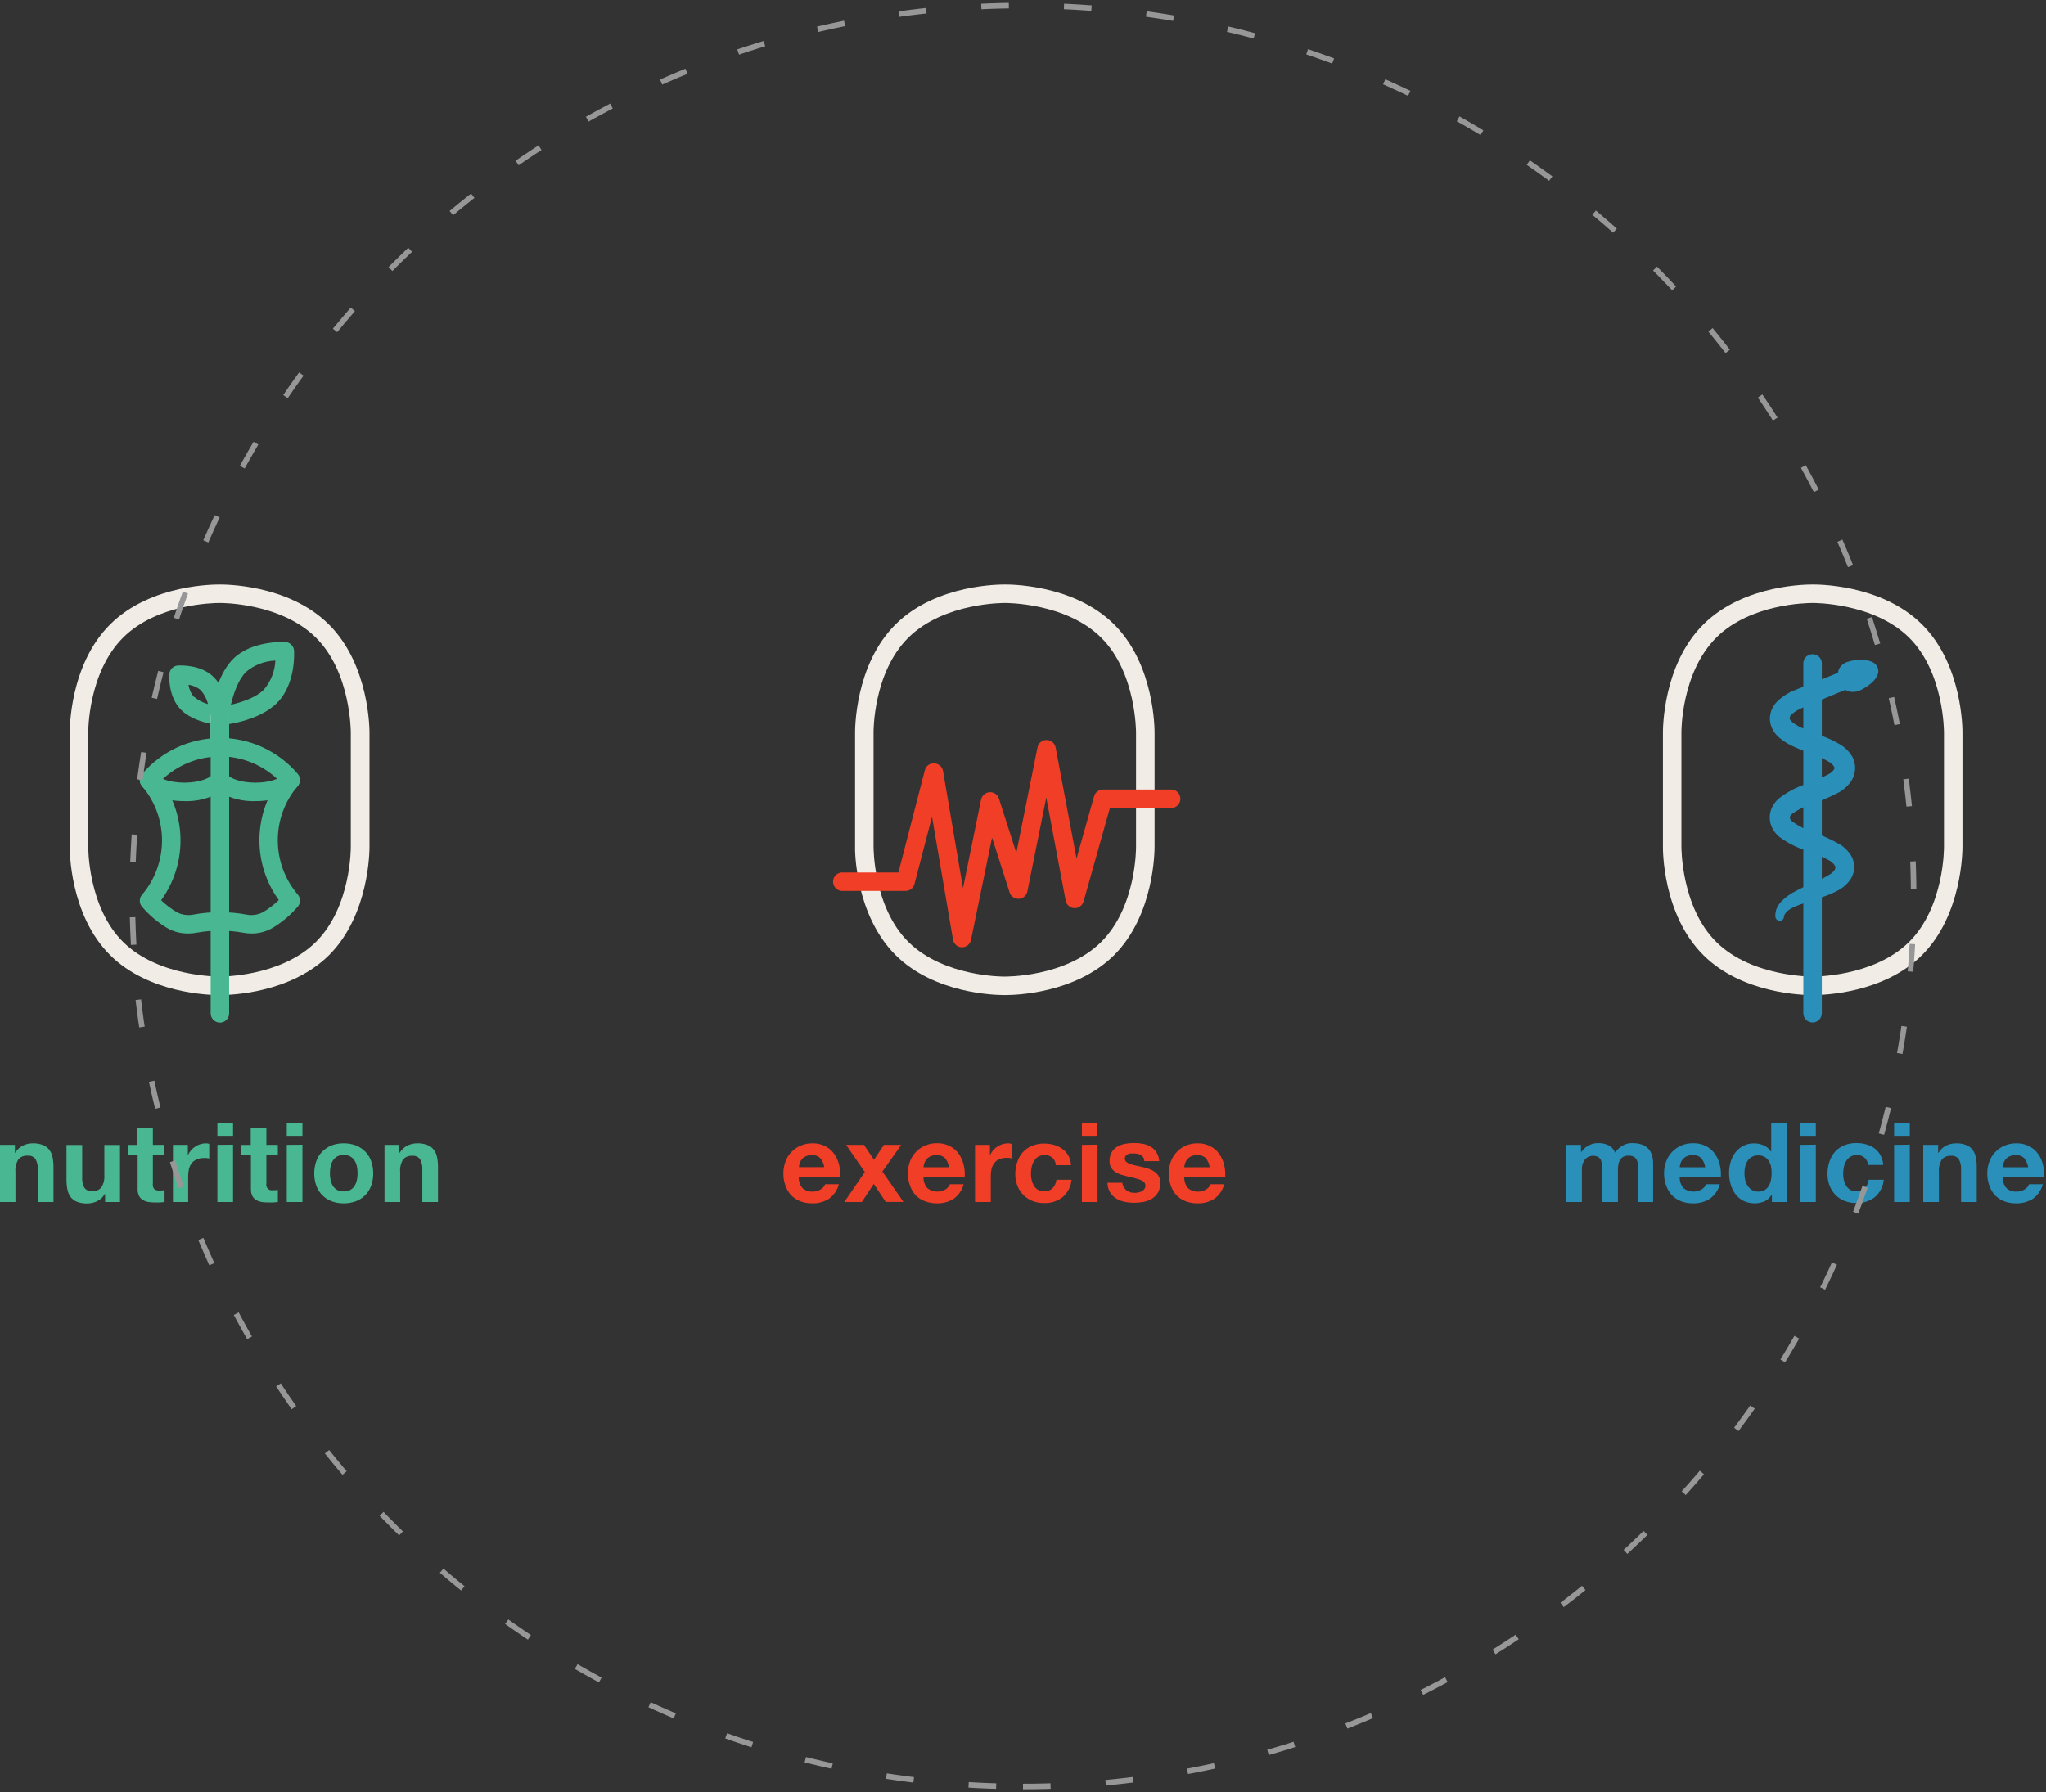 <?xml version="1.0" encoding="UTF-8"?>
<svg width="371px" height="325px" viewBox="0 0 371 325" version="1.1" xmlns="http://www.w3.org/2000/svg" xmlns:xlink="http://www.w3.org/1999/xlink">
    <rect x="0" y="0" width="371" height="325" fill="#333333" stroke="none"/>
    <!-- Generator: Sketch 50.2 (55047) - http://www.bohemiancoding.com/sketch -->
    <title>service pillars</title>
    <desc>Created with Sketch.</desc>
    <defs></defs>
    <g id="Welcome" stroke="none" stroke-width="1" fill="none" fill-rule="evenodd">
        <g id="Home" transform="translate(-824, -1101)">
            <g id="service-pillars" transform="translate(824, 1102)">
                <g id="Group-3" transform="translate(0, 105)" fill-rule="nonzero">
                    <g id="exercise" transform="translate(142, 0)">
                        <path d="M40.39,74.46 L40,74.46 C38.37,74.46 27.43,74.19 20.43,67.25 C13,59.86 13,48 13.05,47.52 L13.05,26.92 C13.05,26.44 12.95,14.6 20.41,7.21 C27.87,-0.18 39.73,3.55260526e-15 40.24,3.55260526e-15 C40.75,3.55260526e-15 52.56,-0.16 60,7.21 C67.44,14.58 67.36,26.44 67.36,26.94 L67.36,47.53 C67.36,48.21 67.36,59.92 60,67.25 C53,74.18 42.13,74.46 40.39,74.46 Z M40.17,71.11 C40.33,71.11 51.17,71.25 57.64,64.87 C64.11,58.49 64,47.68 64,47.57 L64,26.92 C64,26.78 64.06,15.92 57.63,9.59 C51.2,3.26 40.35,3.35 40.24,3.35 C40.13,3.35 29.24,3.22 22.76,9.59 C16.28,15.96 16.39,26.78 16.4,26.89 L16.4,47.54 C16.4,47.68 16.33,58.54 22.76,64.87 C29.19,71.2 40.06,71.13 40.17,71.11 Z" id="Shape" fill="#F1EDE6"></path>
                        <path d="M32.43,65.8 C31.626,65.787 30.945,65.203 30.81,64.41 L27,42.11 L23.82,54.33 C23.632,55.07 22.963,55.585 22.2,55.58 L10.61,55.58 C9.735,55.512 9.06,54.783 9.06,53.905 C9.06,53.027 9.735,52.298 10.61,52.23 L20.91,52.23 L25.7,33.69 C25.884,32.917 26.597,32.389 27.39,32.44 C28.19,32.457 28.866,33.041 29,33.83 L32.62,55.08 L35.9,39 C36.059,38.257 36.696,37.713 37.455,37.673 C38.213,37.634 38.904,38.108 39.14,38.83 L42.29,48.68 L46.13,29.55 C46.273,28.757 46.974,28.187 47.78,28.21 C48.582,28.21 49.271,28.782 49.42,29.57 L53.21,49.7 L56.39,38.41 C56.592,37.688 57.25,37.189 58,37.19 L70.49,37.19 C71.365,37.258 72.04,37.987 72.04,38.865 C72.04,39.743 71.365,40.472 70.49,40.54 L59.26,40.54 L54.49,57.48 C54.282,58.228 53.585,58.734 52.809,58.7 C52.034,58.667 51.383,58.103 51.24,57.34 L47.72,38.64 L44.3,55.64 C44.159,56.397 43.519,56.96 42.751,57.003 C41.982,57.045 41.284,56.557 41.06,55.82 L37.89,45.91 L34.07,64.47 C33.909,65.247 33.223,65.802 32.43,65.8 Z" id="Shape" fill="#F13F27"></path>
                        <path d="M3.54,109.5 C4.048,109.94 4.709,110.163 5.38,110.12 C5.906,110.131 6.422,109.981 6.86,109.69 C7.209,109.481 7.477,109.16 7.62,108.78 L10.12,108.78 C9.837,109.855 9.186,110.796 8.28,111.44 C7.378,111.991 6.336,112.269 5.28,112.24 C4.529,112.251 3.782,112.119 3.08,111.85 C2.452,111.607 1.885,111.228 1.42,110.74 C0.978,110.237 0.639,109.653 0.42,109.02 C0.165,108.315 0.04,107.57 0.05,106.82 C0.044,106.083 0.173,105.351 0.43,104.66 C0.664,104.014 1.032,103.424 1.51,102.93 C1.982,102.437 2.551,102.045 3.18,101.78 C3.86,101.493 4.592,101.35 5.33,101.36 C6.127,101.341 6.916,101.516 7.63,101.87 C8.267,102.194 8.818,102.663 9.24,103.24 C9.672,103.84 9.981,104.52 10.15,105.24 C10.338,105.991 10.406,106.768 10.35,107.54 L2.84,107.54 C2.82,108.258 3.07,108.957 3.54,109.5 Z M6.75,104.06 C6.338,103.659 5.773,103.455 5.2,103.5 C4.81,103.484 4.422,103.563 4.07,103.73 C3.79,103.864 3.544,104.058 3.35,104.3 C3.187,104.507 3.068,104.745 3,105 C2.932,105.221 2.889,105.449 2.87,105.68 L7.46,105.68 C7.378,105.085 7.132,104.524 6.75,104.06 Z" id="Shape" fill="#F13F27"></path>
                        <polygon id="Shape" fill="#F13F27" points="11.42 101.64 14.66 101.64 16.48 104.34 18.28 101.64 21.42 101.64 18 106.48 21.82 111.98 18.6 111.98 16.44 108.72 14.28 112 11.1 112 14.82 106.56"></polygon>
                        <path d="M26.16,109.5 C27.118,110.252 28.443,110.328 29.48,109.69 C29.829,109.481 30.097,109.16 30.24,108.78 L32.74,108.78 C32.457,109.855 31.806,110.796 30.9,111.44 C29.998,111.991 28.956,112.269 27.9,112.24 C27.149,112.251 26.402,112.119 25.7,111.85 C25.056,111.615 24.474,111.235 24,110.74 C23.556,110.231 23.216,109.64 23,109 C22.745,108.295 22.62,107.55 22.63,106.8 C22.624,106.063 22.753,105.331 23.01,104.64 C23.244,103.994 23.612,103.404 24.09,102.91 C24.561,102.415 25.13,102.023 25.76,101.76 C26.44,101.473 27.172,101.33 27.91,101.34 C28.707,101.322 29.496,101.497 30.21,101.85 C30.847,102.174 31.398,102.643 31.82,103.22 C32.252,103.82 32.561,104.5 32.73,105.22 C32.918,105.971 32.986,106.748 32.93,107.52 L25.46,107.52 C25.435,108.245 25.685,108.952 26.16,109.5 Z M29.37,104.06 C28.958,103.659 28.393,103.455 27.82,103.5 C27.43,103.484 27.042,103.563 26.69,103.73 C26.41,103.864 26.164,104.058 25.97,104.3 C25.794,104.51 25.664,104.756 25.59,105.02 C25.522,105.241 25.479,105.469 25.46,105.7 L30.08,105.7 C30.002,105.098 29.756,104.529 29.37,104.06 Z" id="Shape" fill="#F13F27"></path>
                        <path d="M37.5,101.64 L37.5,103.56 C38.063,102.234 39.36,101.369 40.8,101.36 C41.011,101.362 41.22,101.396 41.42,101.46 L41.42,104.1 C41.282,104.059 41.142,104.026 41,104 L40.46,104 C40.006,103.983 39.554,104.072 39.14,104.26 C38.795,104.42 38.496,104.664 38.27,104.97 C38.048,105.269 37.888,105.609 37.8,105.97 C37.705,106.397 37.658,106.833 37.66,107.27 L37.66,112 L34.8,112 L34.8,101.64 L37.5,101.64 Z" id="Shape" fill="#F13F27"></path>
                        <path d="M47.36,103.5 C46.957,103.486 46.56,103.594 46.22,103.81 C45.909,104.012 45.652,104.287 45.47,104.61 C45.273,104.944 45.134,105.309 45.06,105.69 C44.981,106.075 44.94,106.467 44.94,106.86 C44.941,107.243 44.982,107.625 45.06,108 C45.14,108.351 45.272,108.688 45.45,109 C45.628,109.311 45.879,109.576 46.18,109.77 C46.516,109.978 46.905,110.083 47.3,110.07 C47.88,110.106 48.449,109.9 48.87,109.5 C49.256,109.075 49.497,108.54 49.56,107.97 L52.3,107.97 C52.193,109.184 51.62,110.31 50.7,111.11 C49.736,111.857 48.539,112.24 47.32,112.19 C46.591,112.199 45.868,112.066 45.19,111.8 C44.57,111.556 44.007,111.185 43.54,110.71 C43.08,110.228 42.72,109.661 42.48,109.04 C42.234,108.388 42.105,107.697 42.1,107 C42.09,106.242 42.208,105.488 42.45,104.77 C42.657,104.114 42.998,103.508 43.45,102.99 C43.912,102.484 44.478,102.085 45.11,101.82 C45.82,101.529 46.583,101.386 47.35,101.4 C47.948,101.398 48.544,101.479 49.12,101.64 C49.666,101.791 50.181,102.038 50.64,102.37 C51.088,102.692 51.461,103.108 51.73,103.59 C52.024,104.121 52.189,104.714 52.21,105.32 L49.46,105.32 C49.438,104.795 49.2,104.301 48.803,103.957 C48.405,103.613 47.883,103.447 47.36,103.5 Z" id="Shape" fill="#F13F27"></path>
                        <path d="M54.18,100 L54.18,97.7 L57,97.7 L57,100 L54.18,100 Z M57.02,101.6 L57.02,112 L54.18,112 L54.18,101.64 L57.02,101.6 Z" id="Shape" fill="#F13F27"></path>
                        <path d="M61.85,109.41 C61.969,109.626 62.137,109.81 62.34,109.95 C62.55,110.093 62.784,110.198 63.03,110.26 C63.503,110.373 63.997,110.373 64.47,110.26 C64.679,110.216 64.881,110.142 65.07,110.04 C65.247,109.94 65.4,109.804 65.52,109.64 C65.644,109.454 65.707,109.234 65.7,109.01 C65.7,108.58 65.42,108.26 64.85,108.01 C64.078,107.736 63.285,107.522 62.48,107.37 C62.06,107.27 61.66,107.16 61.27,107.04 C60.9,106.918 60.548,106.75 60.22,106.54 C59.92,106.337 59.667,106.071 59.48,105.76 C59.283,105.409 59.187,105.012 59.2,104.61 C59.175,104.038 59.311,103.47 59.59,102.97 C59.831,102.556 60.176,102.211 60.59,101.97 C61.036,101.714 61.523,101.538 62.03,101.45 C62.571,101.349 63.12,101.299 63.67,101.3 C64.217,101.297 64.764,101.351 65.3,101.46 C65.8,101.549 66.279,101.732 66.71,102 C67.114,102.255 67.455,102.596 67.71,103 C68.003,103.481 68.171,104.028 68.2,104.59 L65.5,104.59 C65.513,104.134 65.275,103.708 64.88,103.48 C64.47,103.277 64.017,103.177 63.56,103.19 L63.04,103.19 C62.864,103.205 62.692,103.249 62.53,103.32 C62.377,103.38 62.242,103.48 62.14,103.61 C62.024,103.754 61.967,103.936 61.98,104.12 C61.972,104.359 62.075,104.588 62.26,104.74 C62.475,104.917 62.723,105.05 62.99,105.13 C63.318,105.239 63.652,105.329 63.99,105.4 C64.37,105.48 64.77,105.56 65.17,105.66 C65.58,105.747 65.984,105.861 66.38,106 C66.737,106.128 67.073,106.307 67.38,106.53 C67.684,106.745 67.937,107.026 68.12,107.35 C68.32,107.721 68.416,108.139 68.4,108.56 C68.419,109.156 68.277,109.747 67.99,110.27 C67.728,110.72 67.361,111.101 66.92,111.38 C66.457,111.666 65.945,111.866 65.41,111.97 C64.84,112.082 64.261,112.138 63.68,112.14 C63.089,112.141 62.499,112.081 61.92,111.96 C61.378,111.855 60.859,111.652 60.39,111.36 C59.941,111.082 59.564,110.702 59.29,110.25 C58.981,109.726 58.819,109.128 58.82,108.52 L61.52,108.52 C61.534,108.844 61.649,109.155 61.85,109.41 Z" id="Shape" fill="#F13F27"></path>
                        <path d="M73.44,109.5 C73.948,109.94 74.609,110.163 75.28,110.12 C75.805,110.13 76.321,109.98 76.76,109.69 C77.106,109.478 77.373,109.158 77.52,108.78 L80,108.78 C79.713,109.853 79.063,110.793 78.16,111.44 C77.258,111.991 76.216,112.269 75.16,112.24 C74.409,112.251 73.662,112.119 72.96,111.85 C72.33,111.609 71.763,111.23 71.3,110.74 C70.858,110.237 70.519,109.653 70.3,109.02 C70.045,108.315 69.92,107.57 69.93,106.82 C69.924,106.083 70.053,105.351 70.31,104.66 C70.544,104.014 70.912,103.424 71.39,102.93 C71.843,102.442 72.391,102.051 73,101.78 C73.68,101.492 74.412,101.349 75.15,101.36 C75.947,101.342 76.736,101.517 77.45,101.87 C78.087,102.194 78.638,102.663 79.06,103.24 C79.492,103.84 79.801,104.52 79.97,105.24 C80.158,105.991 80.226,106.768 80.17,107.54 L72.74,107.54 C72.72,108.258 72.97,108.957 73.44,109.5 Z M76.65,104.06 C76.238,103.659 75.673,103.455 75.1,103.5 C74.71,103.482 74.322,103.561 73.97,103.73 C73.69,103.864 73.444,104.058 73.25,104.3 C73.074,104.51 72.944,104.756 72.87,105.02 C72.798,105.24 72.754,105.469 72.74,105.7 L77.36,105.7 C77.277,105.099 77.032,104.532 76.65,104.06 Z" id="Shape" fill="#F13F27"></path>
                    </g>
                    <g id="medicine" transform="translate(284, 0)">
                        <path d="M44.88,74.46 L44.47,74.46 C42.85,74.46 31.9,74.19 24.9,67.25 C17.44,59.86 17.53,48 17.54,47.52 L17.54,26.92 C17.54,26.44 17.44,14.6 24.9,7.21 C32.36,-0.18 44.22,3.55260526e-15 44.73,3.55260526e-15 C45.24,3.55260526e-15 57.05,-0.16 64.49,7.21 C71.93,14.58 71.86,26.44 71.85,26.94 L71.85,47.53 C71.85,48.21 71.85,59.92 64.49,67.25 C57.5,74.18 46.62,74.46 44.88,74.46 Z M44.64,3.35 C43.58,3.35 33.4,3.5 27.25,9.59 C20.8,16 20.88,26.78 20.89,26.89 L20.89,47.54 C20.89,47.68 20.82,58.54 27.25,64.87 C33.68,71.2 44.54,71.11 44.66,71.11 C44.78,71.11 55.66,71.24 62.13,64.87 C68.6,58.5 68.5,47.68 68.5,47.57 L68.5,26.92 C68.5,26.78 68.56,15.92 62.13,9.59 C55.7,3.26 44.85,3.35 44.73,3.35 L44.64,3.35 Z" id="Shape" fill="#F1EDE6"></path>
                        <path d="M44.69,79.44 C44.244,79.445 43.814,79.272 43.496,78.958 C43.179,78.644 43,78.216 43,77.77 L43,14.19 C43.068,13.315 43.797,12.64 44.675,12.64 C45.553,12.64 46.282,13.315 46.35,14.19 L46.35,77.77 C46.345,78.686 45.606,79.429 44.69,79.44 Z" id="Shape" fill="#2A90B9"></path>
                        <path d="M51.32,18.81 L46.83,20.67 C45.34,21.31 43.83,21.88 42.51,22.51 C41.935,22.765 41.399,23.102 40.92,23.51 C40.55,23.88 40.52,24.04 40.52,24.25 C40.52,24.46 40.61,24.61 41.01,24.97 C41.52,25.365 42.074,25.701 42.66,25.97 C43.97,26.58 45.5,27.08 47.06,27.72 C47.899,28.055 48.711,28.453 49.49,28.91 C50.506,29.471 51.347,30.301 51.92,31.31 C52.577,32.609 52.543,34.151 51.83,35.42 C51.236,36.393 50.394,37.19 49.39,37.73 C47.88,38.53 46.304,39.2 44.68,39.73 C43.368,40.156 42.128,40.777 41,41.57 C40.62,41.93 40.58,42.07 40.56,42.27 C40.54,42.47 40.62,42.63 41,43 C42.14,43.817 43.398,44.454 44.73,44.89 C46.338,45.465 47.897,46.171 49.39,47 C50.371,47.548 51.186,48.349 51.75,49.32 C52.391,50.561 52.368,52.04 51.69,53.26 C51.104,54.198 50.279,54.964 49.3,55.48 C48.519,55.9 47.707,56.258 46.87,56.55 C45.29,57.12 43.75,57.55 42.35,58.07 C40.95,58.59 39.66,59.22 39.48,60.28 L39.48,60.36 C39.446,60.564 39.331,60.745 39.162,60.864 C38.993,60.982 38.783,61.028 38.58,60.99 C38.228,60.928 37.961,60.637 37.93,60.28 C37.887,59.737 37.976,59.191 38.19,58.69 C38.411,58.221 38.709,57.792 39.07,57.42 C39.717,56.769 40.459,56.22 41.27,55.79 C42.78,54.94 44.27,54.34 45.7,53.69 C46.364,53.405 47.006,53.071 47.62,52.69 C48.068,52.456 48.45,52.112 48.73,51.69 C48.836,51.472 48.836,51.218 48.73,51 C48.45,50.578 48.068,50.234 47.62,50 C46.283,49.309 44.896,48.721 43.47,48.24 C41.731,47.685 40.096,46.847 38.63,45.76 C38.162,45.364 37.766,44.891 37.46,44.36 C36.754,43.106 36.724,41.581 37.38,40.3 C37.673,39.751 38.059,39.258 38.52,38.84 C39.97,37.704 41.603,36.824 43.35,36.24 C44.77,35.741 46.153,35.143 47.49,34.45 C47.921,34.243 48.293,33.93 48.57,33.54 C48.659,33.378 48.659,33.182 48.57,33.02 C48.319,32.64 47.974,32.33 47.57,32.12 C46.961,31.763 46.326,31.452 45.67,31.19 C44.26,30.6 42.67,30.09 41.11,29.34 C40.225,28.934 39.398,28.412 38.65,27.79 C38.182,27.394 37.786,26.921 37.48,26.39 C37.142,25.776 36.954,25.091 36.93,24.39 C36.926,23.695 37.087,23.01 37.4,22.39 C37.69,21.839 38.08,21.348 38.55,20.94 C39.284,20.289 40.109,19.75 41,19.34 L50.06,15.71 C50.916,15.362 51.892,15.774 52.24,16.63 C52.588,17.486 52.176,18.462 51.32,18.81 Z" id="Shape" fill="#2A90B9"></path>
                        <path d="M51.92,19.48 C51.46,19.484 51.009,19.356 50.62,19.11 C50.064,18.723 49.655,18.159 49.46,17.51 C49.208,16.871 49.184,16.165 49.39,15.51 C49.695,14.765 50.332,14.206 51.11,14 C51.971,13.736 52.871,13.624 53.77,13.67 C55.64,13.75 56.29,14.51 56.5,15.14 C57.2,17.14 53.93,19 52.94,19.34 C52.61,19.442 52.265,19.49 51.92,19.48 Z" id="Shape" fill="#2A90B9"></path>
                        <path d="M2.68,101.64 L2.68,103 C3.025,102.485 3.487,102.06 4.03,101.76 C4.584,101.457 5.209,101.305 5.84,101.32 C6.458,101.31 7.07,101.439 7.63,101.7 C8.194,101.976 8.633,102.455 8.86,103.04 C9.189,102.558 9.615,102.149 10.11,101.84 C10.667,101.483 11.319,101.302 11.98,101.32 C12.494,101.312 13.006,101.38 13.5,101.52 C13.945,101.635 14.357,101.854 14.7,102.16 C15.048,102.475 15.316,102.87 15.48,103.31 C15.682,103.857 15.777,104.437 15.76,105.02 L15.76,112 L13,112 L13,106.14 C13,105.79 13,105.46 13,105.14 C12.981,104.861 12.906,104.589 12.78,104.34 C12.66,104.112 12.476,103.924 12.25,103.8 C11.957,103.649 11.629,103.58 11.3,103.6 C10.951,103.576 10.603,103.656 10.3,103.83 C10.057,103.975 9.856,104.182 9.72,104.43 C9.575,104.69 9.48,104.975 9.44,105.27 C9.389,105.601 9.365,105.935 9.37,106.27 L9.37,112 L6.48,112 L6.48,106.2 C6.48,105.89 6.48,105.59 6.48,105.29 C6.472,105.006 6.414,104.725 6.31,104.46 C6.214,104.208 6.038,103.994 5.81,103.85 C5.505,103.68 5.158,103.6 4.81,103.62 C4.63,103.628 4.452,103.658 4.28,103.71 C4.045,103.777 3.827,103.893 3.64,104.05 C3.408,104.244 3.226,104.491 3.11,104.77 C2.929,105.155 2.837,105.575 2.84,106 L2.84,112 L0,112 L0,101.64 L2.68,101.64 Z" id="Shape" fill="#2A90B9"></path>
                        <path d="M21.28,109.5 C22.238,110.252 23.563,110.328 24.6,109.69 C24.949,109.481 25.217,109.16 25.36,108.78 L27.86,108.78 C27.572,109.858 26.913,110.799 26,111.44 C25.098,111.991 24.056,112.269 23,112.24 C22.249,112.251 21.502,112.119 20.8,111.85 C20.172,111.607 19.605,111.228 19.14,110.74 C18.685,110.233 18.335,109.642 18.11,109 C17.855,108.295 17.73,107.55 17.74,106.8 C17.734,106.063 17.863,105.331 18.12,104.64 C18.354,103.994 18.722,103.404 19.2,102.91 C19.672,102.417 20.241,102.025 20.87,101.76 C21.55,101.473 22.282,101.33 23.02,101.34 C23.817,101.321 24.606,101.496 25.32,101.85 C25.957,102.174 26.508,102.643 26.93,103.22 C27.362,103.82 27.671,104.5 27.84,105.22 C28.028,105.971 28.096,106.748 28.04,107.52 L20.58,107.52 C20.555,108.245 20.805,108.952 21.28,109.5 Z M24.49,104.06 C24.078,103.659 23.513,103.455 22.94,103.5 C22.55,103.484 22.162,103.563 21.81,103.73 C21.53,103.864 21.284,104.058 21.09,104.3 C20.914,104.51 20.784,104.756 20.71,105.02 C20.642,105.241 20.599,105.469 20.58,105.7 L25.2,105.7 C25.122,105.098 24.876,104.529 24.49,104.06 Z" id="Shape" fill="#2A90B9"></path>
                        <path d="M37.26,110.66 C36.973,111.182 36.533,111.604 36,111.87 C34.756,112.39 33.351,112.361 32.13,111.79 C31.558,111.502 31.061,111.084 30.68,110.57 C30.291,110.035 30,109.436 29.82,108.8 C29.627,108.124 29.53,107.423 29.53,106.72 C29.529,106.043 29.627,105.369 29.82,104.72 C29.996,104.101 30.288,103.521 30.68,103.01 C31.493,101.944 32.769,101.333 34.11,101.37 C34.715,101.368 35.313,101.502 35.86,101.76 C36.401,102.005 36.857,102.405 37.17,102.91 L37.17,97.7 L40,97.7 L40,112 L37.3,112 L37.3,110.68 L37.26,110.66 Z M37.14,105.55 C37.065,105.195 36.926,104.856 36.73,104.55 C36.323,103.894 35.591,103.511 34.82,103.55 C34.409,103.535 34.001,103.631 33.64,103.83 C33.324,104.006 33.059,104.261 32.87,104.57 C32.676,104.878 32.534,105.216 32.45,105.57 C32.27,106.37 32.27,107.2 32.45,108 C32.534,108.381 32.686,108.744 32.9,109.07 C33.105,109.374 33.371,109.632 33.68,109.83 C34.022,110.03 34.414,110.13 34.81,110.12 C35.218,110.132 35.622,110.035 35.98,109.84 C36.286,109.654 36.544,109.396 36.73,109.09 C36.924,108.759 37.059,108.397 37.13,108.02 C37.21,107.612 37.251,107.196 37.25,106.78 C37.255,106.367 37.218,105.955 37.14,105.55 Z" id="Shape" fill="#2A90B9"></path>
                        <path d="M42.42,100 L42.42,97.7 L45.26,97.7 L45.26,100 L42.42,100 Z M45.26,101.6 L45.26,112 L42.42,112 L42.42,101.64 L45.26,101.6 Z" id="Shape" fill="#2A90B9"></path>
                        <path d="M52.64,103.5 C52.237,103.486 51.84,103.594 51.5,103.81 C51.189,104.012 50.932,104.287 50.75,104.61 C50.553,104.944 50.414,105.309 50.34,105.69 C50.261,106.075 50.22,106.467 50.22,106.86 C50.221,107.243 50.262,107.625 50.34,108 C50.42,108.351 50.552,108.688 50.73,109 C50.908,109.311 51.159,109.576 51.46,109.77 C51.796,109.978 52.185,110.083 52.58,110.07 C53.16,110.106 53.729,109.9 54.15,109.5 C54.54,109.078 54.782,108.541 54.84,107.97 L57.58,107.97 C57.473,109.184 56.9,110.31 55.98,111.11 C55.016,111.857 53.819,112.24 52.6,112.19 C51.872,112.198 51.148,112.065 50.47,111.8 C49.85,111.556 49.287,111.185 48.82,110.71 C48.36,110.228 48,109.661 47.76,109.04 C47.503,108.36 47.374,107.637 47.38,106.91 C47.375,106.153 47.493,105.4 47.73,104.68 C47.937,104.024 48.278,103.418 48.73,102.9 C49.192,102.394 49.758,101.995 50.39,101.73 C51.1,101.439 51.863,101.296 52.63,101.31 C53.228,101.308 53.824,101.389 54.4,101.55 C54.947,101.699 55.462,101.946 55.92,102.28 C56.37,102.617 56.74,103.051 57,103.55 C57.294,104.081 57.459,104.674 57.48,105.28 L54.74,105.28 C54.707,104.762 54.465,104.279 54.069,103.943 C53.673,103.607 53.157,103.447 52.64,103.5 Z" id="Shape" fill="#2A90B9"></path>
                        <path d="M59.46,100 L59.46,97.7 L62.3,97.7 L62.3,100 L59.46,100 Z M62.3,101.6 L62.3,112 L59.46,112 L59.46,101.64 L62.3,101.6 Z" id="Shape" fill="#2A90B9"></path>
                        <path d="M67.44,101.64 L67.44,103.08 L67.5,103.08 C67.825,102.513 68.313,102.056 68.9,101.77 C69.448,101.501 70.05,101.361 70.66,101.36 C71.298,101.337 71.934,101.443 72.53,101.67 C72.983,101.849 73.38,102.146 73.68,102.53 C73.977,102.925 74.179,103.384 74.27,103.87 C74.387,104.446 74.444,105.032 74.44,105.62 L74.44,112 L71.6,112 L71.6,106.16 C71.646,105.499 71.508,104.837 71.2,104.25 C70.874,103.801 70.332,103.561 69.78,103.62 C69.142,103.568 68.517,103.824 68.1,104.31 C67.693,104.994 67.511,105.788 67.58,106.58 L67.58,112 L64.74,112 L64.74,101.64 L67.44,101.64 Z" id="Shape" fill="#2A90B9"></path>
                        <path d="M79.84,109.5 C80.347,109.942 81.009,110.165 81.68,110.12 C82.206,110.131 82.722,109.981 83.16,109.69 C83.509,109.481 83.777,109.16 83.92,108.78 L86.42,108.78 C86.137,109.855 85.486,110.796 84.58,111.44 C83.678,111.991 82.636,112.269 81.58,112.24 C80.828,112.252 80.082,112.12 79.38,111.85 C78.752,111.607 78.185,111.228 77.72,110.74 C77.275,110.239 76.935,109.655 76.72,109.02 C76.465,108.315 76.34,107.57 76.35,106.82 C76.339,106.082 76.468,105.35 76.73,104.66 C76.964,104.014 77.332,103.424 77.81,102.93 C78.282,102.437 78.851,102.045 79.48,101.78 C80.16,101.493 80.892,101.35 81.63,101.36 C82.427,101.341 83.216,101.516 83.93,101.87 C84.567,102.194 85.118,102.663 85.54,103.24 C85.972,103.84 86.281,104.52 86.45,105.24 C86.633,105.992 86.701,106.768 86.65,107.54 L79.14,107.54 C79.12,108.258 79.37,108.957 79.84,109.5 Z M83.05,104.06 C82.638,103.659 82.073,103.455 81.5,103.5 C81.11,103.484 80.722,103.563 80.37,103.73 C80.09,103.864 79.844,104.058 79.65,104.3 C79.474,104.51 79.344,104.756 79.27,105.02 C79.202,105.241 79.159,105.469 79.14,105.7 L83.76,105.7 C83.682,105.098 83.436,104.529 83.05,104.06 Z" id="Shape" fill="#2A90B9"></path>
                    </g>
                    <g id="nutrition">
                        <g id="Group" style="mix-blend-mode: multiply;">
                            <path d="M2.7,101.64 L2.7,103.07 L2.76,103.07 C3.088,102.508 3.575,102.055 4.16,101.77 C4.708,101.501 5.31,101.361 5.92,101.36 C6.558,101.337 7.194,101.443 7.79,101.67 C8.245,101.846 8.642,102.144 8.94,102.53 C9.235,102.923 9.437,103.378 9.53,103.86 C9.646,104.436 9.703,105.022 9.7,105.61 L9.7,112 L6.86,112 L6.86,106.16 C6.906,105.499 6.768,104.837 6.46,104.25 C6.131,103.78 5.569,103.53 5,103.6 C4.364,103.545 3.739,103.798 3.32,104.28 C2.913,104.967 2.731,105.764 2.8,106.56 L2.8,112 L0,112 L0,101.64 L2.7,101.64 Z" id="Shape" fill="#49B892"></path>
                            <path d="M19.06,112 L19.06,110.55 L19,110.55 C18.678,111.119 18.19,111.577 17.6,111.86 C17.049,112.119 16.449,112.255 15.84,112.26 C15.203,112.28 14.569,112.178 13.97,111.96 C13.518,111.784 13.121,111.49 12.82,111.11 C12.525,110.71 12.323,110.248 12.23,109.76 C12.113,109.184 12.056,108.598 12.06,108.01 L12.06,101.66 L14.9,101.66 L14.9,107.5 C14.855,108.161 14.993,108.822 15.3,109.41 C15.626,109.859 16.168,110.099 16.72,110.04 C17.36,110.09 17.985,109.829 18.4,109.34 C18.806,108.66 18.988,107.869 18.92,107.08 L18.92,101.66 L21.76,101.66 L21.76,112 L19.06,112 Z" id="Shape" fill="#49B892"></path>
                            <path d="M29.8,101.64 L29.8,103.53 L27.72,103.53 L27.72,108.66 C27.664,109.012 27.75,109.372 27.96,109.66 C28.246,109.874 28.607,109.964 28.96,109.91 L29.42,109.91 L29.84,109.85 L29.84,112 C29.6,112 29.33,112.06 29.04,112.08 L28.18,112.08 C27.762,112.085 27.344,112.058 26.93,112 C26.579,111.944 26.24,111.825 25.93,111.65 C25.629,111.474 25.383,111.218 25.22,110.91 C25.033,110.517 24.944,110.085 24.96,109.65 L24.96,103.54 L23.16,103.54 L23.16,101.65 L24.88,101.65 L24.88,98.53 L27.72,98.53 L27.72,101.64 L29.8,101.64 Z" id="Shape" fill="#49B892"></path>
                            <path d="M34.06,101.64 L34.06,103.56 C34.191,103.236 34.373,102.936 34.6,102.67 C34.823,102.398 35.086,102.162 35.38,101.97 C35.668,101.772 35.985,101.621 36.32,101.52 C36.643,101.415 36.98,101.361 37.32,101.36 C37.531,101.362 37.74,101.396 37.94,101.46 L37.94,104.1 C37.781,104.067 37.621,104.044 37.46,104.03 C37.28,104.021 37.1,104.021 36.92,104.03 C36.465,104.016 36.013,104.109 35.6,104.3 C35.255,104.46 34.956,104.704 34.73,105.01 C34.507,105.308 34.347,105.648 34.26,106.01 C34.165,106.437 34.118,106.873 34.12,107.31 L34.12,112 L31.36,112 L31.36,101.64 L34.06,101.64 Z" id="Shape" fill="#49B892"></path>
                            <path d="M39.42,100 L39.42,97.7 L42.26,97.7 L42.26,100 L39.42,100 Z M42.26,101.61 L42.26,112 L39.42,112 L39.42,101.64 L42.26,101.61 Z" id="Shape" fill="#49B892"></path>
                            <path d="M50.38,101.64 L50.38,103.53 L48.3,103.53 L48.3,108.66 C48.222,108.996 48.323,109.349 48.567,109.593 C48.811,109.837 49.164,109.938 49.5,109.86 L49.96,109.86 L50.38,109.8 L50.38,112 C50.14,112 49.87,112.06 49.58,112.08 L48.72,112.08 C48.302,112.085 47.884,112.058 47.47,112 C47.119,111.944 46.78,111.825 46.47,111.65 C46.169,111.474 45.923,111.218 45.76,110.91 C45.573,110.517 45.484,110.085 45.5,109.65 L45.5,103.54 L43.74,103.54 L43.74,101.65 L45.46,101.65 L45.46,98.53 L48.3,98.53 L48.3,101.64 L50.38,101.64 Z" id="Shape" fill="#49B892"></path>
                            <path d="M52,100 L52,97.7 L54.84,97.7 L54.84,100 L52,100 Z M54.84,101.61 L54.84,112 L52,112 L52,101.64 L54.84,101.61 Z" id="Shape" fill="#49B892"></path>
                            <path d="M57.36,104.57 C57.589,103.924 57.958,103.337 58.44,102.85 C58.919,102.37 59.491,101.992 60.12,101.74 C60.824,101.48 61.57,101.351 62.32,101.36 C63.074,101.352 63.822,101.48 64.53,101.74 C65.164,101.989 65.74,102.367 66.22,102.85 C66.702,103.337 67.071,103.924 67.3,104.57 C67.807,106.024 67.807,107.606 67.3,109.06 C66.833,110.355 65.82,111.38 64.53,111.86 C63.822,112.12 63.074,112.248 62.32,112.24 C61.57,112.249 60.824,112.12 60.12,111.86 C58.835,111.375 57.827,110.352 57.36,109.06 C56.853,107.606 56.853,106.024 57.36,104.57 Z M59.94,108 C60.016,108.374 60.155,108.732 60.35,109.06 C60.541,109.37 60.806,109.627 61.12,109.81 C61.49,110.002 61.903,110.095 62.32,110.08 C62.74,110.093 63.156,110.001 63.53,109.81 C63.849,109.63 64.118,109.372 64.31,109.06 C64.505,108.732 64.644,108.374 64.72,108 C64.88,107.198 64.88,106.372 64.72,105.57 C64.647,105.192 64.509,104.83 64.31,104.5 C64.112,104.192 63.845,103.936 63.53,103.75 C63.16,103.548 62.742,103.448 62.32,103.46 C61.901,103.447 61.486,103.547 61.12,103.75 C60.81,103.939 60.547,104.195 60.35,104.5 C60.151,104.83 60.013,105.192 59.94,105.57 C59.78,106.372 59.78,107.198 59.94,108 Z" id="Shape" fill="#49B892"></path>
                            <path d="M72.42,101.64 L72.42,103.07 L72.48,103.07 C72.808,102.508 73.295,102.055 73.88,101.77 C74.428,101.501 75.03,101.361 75.64,101.36 C76.278,101.337 76.914,101.443 77.51,101.67 C77.965,101.846 78.362,102.144 78.66,102.53 C78.955,102.923 79.157,103.378 79.25,103.86 C79.366,104.436 79.423,105.022 79.42,105.61 L79.42,112 L76.58,112 L76.58,106.16 C76.626,105.499 76.488,104.837 76.18,104.25 C75.854,103.801 75.312,103.561 74.76,103.62 C74.124,103.565 73.499,103.818 73.08,104.3 C72.673,104.987 72.491,105.784 72.56,106.58 L72.56,112 L69.72,112 L69.72,101.64 L72.42,101.64 Z" id="Shape" fill="#49B892"></path>
                            <path d="M40,74.46 L39.59,74.46 C38,74.46 27,74.19 20,67.25 C12.55,59.86 12.64,48 12.65,47.52 L12.65,26.92 C12.65,26.44 12.55,14.6 20,7.21 C27.45,-0.18 39.33,1.08420217e-19 39.84,1.08420217e-19 C40.35,1.08420217e-19 52.16,-0.16 59.6,7.21 C67.04,14.58 67,26.44 67,26.94 L67,47.53 C67,48.21 67,59.92 59.64,67.25 C52.61,74.18 41.72,74.46 40,74.46 Z M39.75,3.35 C38.69,3.35 28.51,3.5 22.36,9.59 C15.91,16 16,26.78 16,26.89 L16,47.54 C16,47.68 15.93,58.54 22.36,64.87 C28.79,71.2 39.65,71.11 39.77,71.11 C39.89,71.11 50.77,71.24 57.24,64.87 C63.71,58.5 63.61,47.68 63.61,47.57 L63.61,26.92 C63.61,26.78 63.67,15.92 57.24,9.59 C50.81,3.26 40,3.34 39.84,3.35 L39.75,3.35 Z" id="Shape" fill="#F1EDE6"></path>
                            <path d="M39.88,25.51 C39.408,25.512 38.957,25.314 38.639,24.966 C38.321,24.617 38.165,24.15 38.21,23.68 C38.21,23.4 38.92,16.85 42.28,13.49 C45.64,10.13 51.53,10.41 51.77,10.43 C52.606,10.493 53.267,11.163 53.32,12 C53.32,12.24 53.71,18 50.23,21.48 C46.75,24.96 40.32,25.48 40.04,25.53 L39.88,25.51 Z M49.88,13.8 C47.938,13.873 46.078,14.599 44.6,15.86 C43.18,17.28 42.32,19.86 41.87,21.8 C43.87,21.35 46.4,20.51 47.82,19.09 C49.099,17.615 49.842,15.751 49.93,13.8 L49.88,13.8 Z" id="Shape" fill="#49B892"></path>
                            <path d="M39.88,25.51 L39.72,25.51 C39.25,25.46 35.11,25 32.85,22.75 C30.48,20.38 30.68,16.65 30.71,16.23 C30.772,15.407 31.427,14.752 32.25,14.69 C32.67,14.69 36.4,14.45 38.78,16.82 C41.16,19.19 41.5,23.21 41.54,23.68 C41.585,24.148 41.431,24.614 41.115,24.962 C40.799,25.31 40.35,25.509 39.88,25.51 Z M35.22,20.38 C35.943,21.001 36.798,21.449 37.72,21.69 C37.485,20.763 37.037,19.903 36.41,19.18 C35.777,18.641 35.003,18.294 34.18,18.18 C34.291,19.004 34.638,19.779 35.18,20.41 L35.22,20.38 Z" id="Shape" fill="#49B892"></path>
                            <path d="M39.88,31.17 C38.952,31.17 38.2,30.418 38.2,29.49 L38.2,23.84 C38.268,22.965 38.997,22.29 39.875,22.29 C40.753,22.29 41.482,22.965 41.55,23.84 L41.55,29.49 C41.55,30.414 40.804,31.165 39.88,31.17 Z" id="Shape" fill="#F1EDE6"></path>
                            <path d="M39.88,79.46 C38.956,79.46 38.205,78.714 38.2,77.79 L38.2,21.73 C38.151,21.101 38.46,20.497 38.998,20.168 C39.536,19.838 40.214,19.838 40.752,20.168 C41.29,20.497 41.599,21.101 41.55,21.73 L41.55,77.79 C41.55,78.712 40.802,79.46 39.88,79.46 Z" id="Shape" fill="#49B892"></path>
                            <path d="M34.15,63.3 C32.8,63.322 31.469,62.976 30.3,62.3 C28.586,61.27 27.049,59.97 25.75,58.45 C25.212,57.827 25.212,56.903 25.75,56.28 C30.588,50.597 30.588,42.243 25.75,36.56 C25.212,35.937 25.212,35.013 25.75,34.39 C29.271,30.241 34.438,27.849 39.88,27.85 C40.755,27.918 41.43,28.647 41.43,29.525 C41.43,30.403 40.755,31.132 39.88,31.2 C35.89,31.198 32.06,32.768 29.22,35.57 C33.901,42.046 33.901,50.794 29.22,57.27 C30.062,58.084 30.995,58.799 32,59.4 C32.947,59.923 34.052,60.086 35.11,59.86 C36.673,59.568 38.26,59.427 39.85,59.44 C40.725,59.508 41.4,60.237 41.4,61.115 C41.4,61.993 40.725,62.722 39.85,62.79 C38.472,62.78 37.096,62.897 35.74,63.14 C35.217,63.245 34.684,63.299 34.15,63.3 Z" id="Shape" fill="#49B892"></path>
                            <path d="M45.61,63.3 C45.069,63.301 44.53,63.247 44,63.14 C42.644,62.897 41.268,62.78 39.89,62.79 C39.261,62.839 38.657,62.53 38.328,61.992 C37.998,61.454 37.998,60.776 38.328,60.238 C38.657,59.7 39.261,59.391 39.89,59.44 C41.48,59.428 43.067,59.569 44.63,59.86 C45.688,60.086 46.792,59.922 47.74,59.4 C48.757,58.791 49.7,58.066 50.55,57.24 C45.869,50.764 45.869,42.016 50.55,35.54 C47.708,32.74 43.879,31.17 39.89,31.17 C39.261,31.219 38.657,30.91 38.328,30.372 C37.998,29.834 37.998,29.156 38.328,28.618 C38.657,28.08 39.261,27.771 39.89,27.82 C45.324,27.829 50.481,30.22 54,34.36 C54.53,34.986 54.53,35.904 54,36.53 C49.159,42.208 49.159,50.562 54,56.24 C54.531,56.87 54.531,57.79 54,58.42 C52.701,59.94 51.164,61.24 49.45,62.27 C48.286,62.953 46.959,63.308 45.61,63.3 Z" id="Shape" fill="#49B892"></path>
                            <path d="M46.3,39.29 C44.049,39.371 41.821,38.816 39.87,37.69 C37.919,38.816 35.691,39.371 33.44,39.29 C29.87,39.29 26.88,38.19 25.64,36.41 C25.295,35.922 25.237,35.288 25.487,34.745 C25.737,34.203 26.257,33.835 26.852,33.78 C27.446,33.726 28.025,33.992 28.37,34.48 C28.8,35.09 30.65,35.94 33.44,35.94 C36.23,35.94 38.07,35.09 38.5,34.48 C38.83,34.059 39.335,33.813 39.87,33.813 C40.405,33.813 40.91,34.059 41.24,34.48 C41.66,35.09 43.51,35.94 46.3,35.94 C49.09,35.94 50.94,35.09 51.36,34.48 C51.918,33.797 52.908,33.662 53.629,34.169 C54.349,34.677 54.555,35.655 54.1,36.41 C52.85,38.19 49.86,39.29 46.3,39.29 Z" id="Shape" fill="#49B892"></path>
                            <path d="M39.88,32.47 C38.952,32.47 38.2,31.718 38.2,30.79 L38.2,25.14 C38.268,24.265 38.997,23.59 39.875,23.59 C40.753,23.59 41.482,24.265 41.55,25.14 L41.55,30.79 C41.55,31.714 40.804,32.465 39.88,32.47 Z" id="Shape" fill="#49B892"></path>
                        </g>
                    </g>
                </g>
                <path d="M185.5,323 C274.694,323 347,250.694 347,161.5 C347,72.306 274.694,0 185.5,0 C96.306,0 24,72.306 24,161.5 C24,250.694 96.306,323 185.5,323 Z" id="Oval" stroke="#979797" stroke-dasharray="5,10"></path>
            </g>
        </g>
    </g>
</svg>
